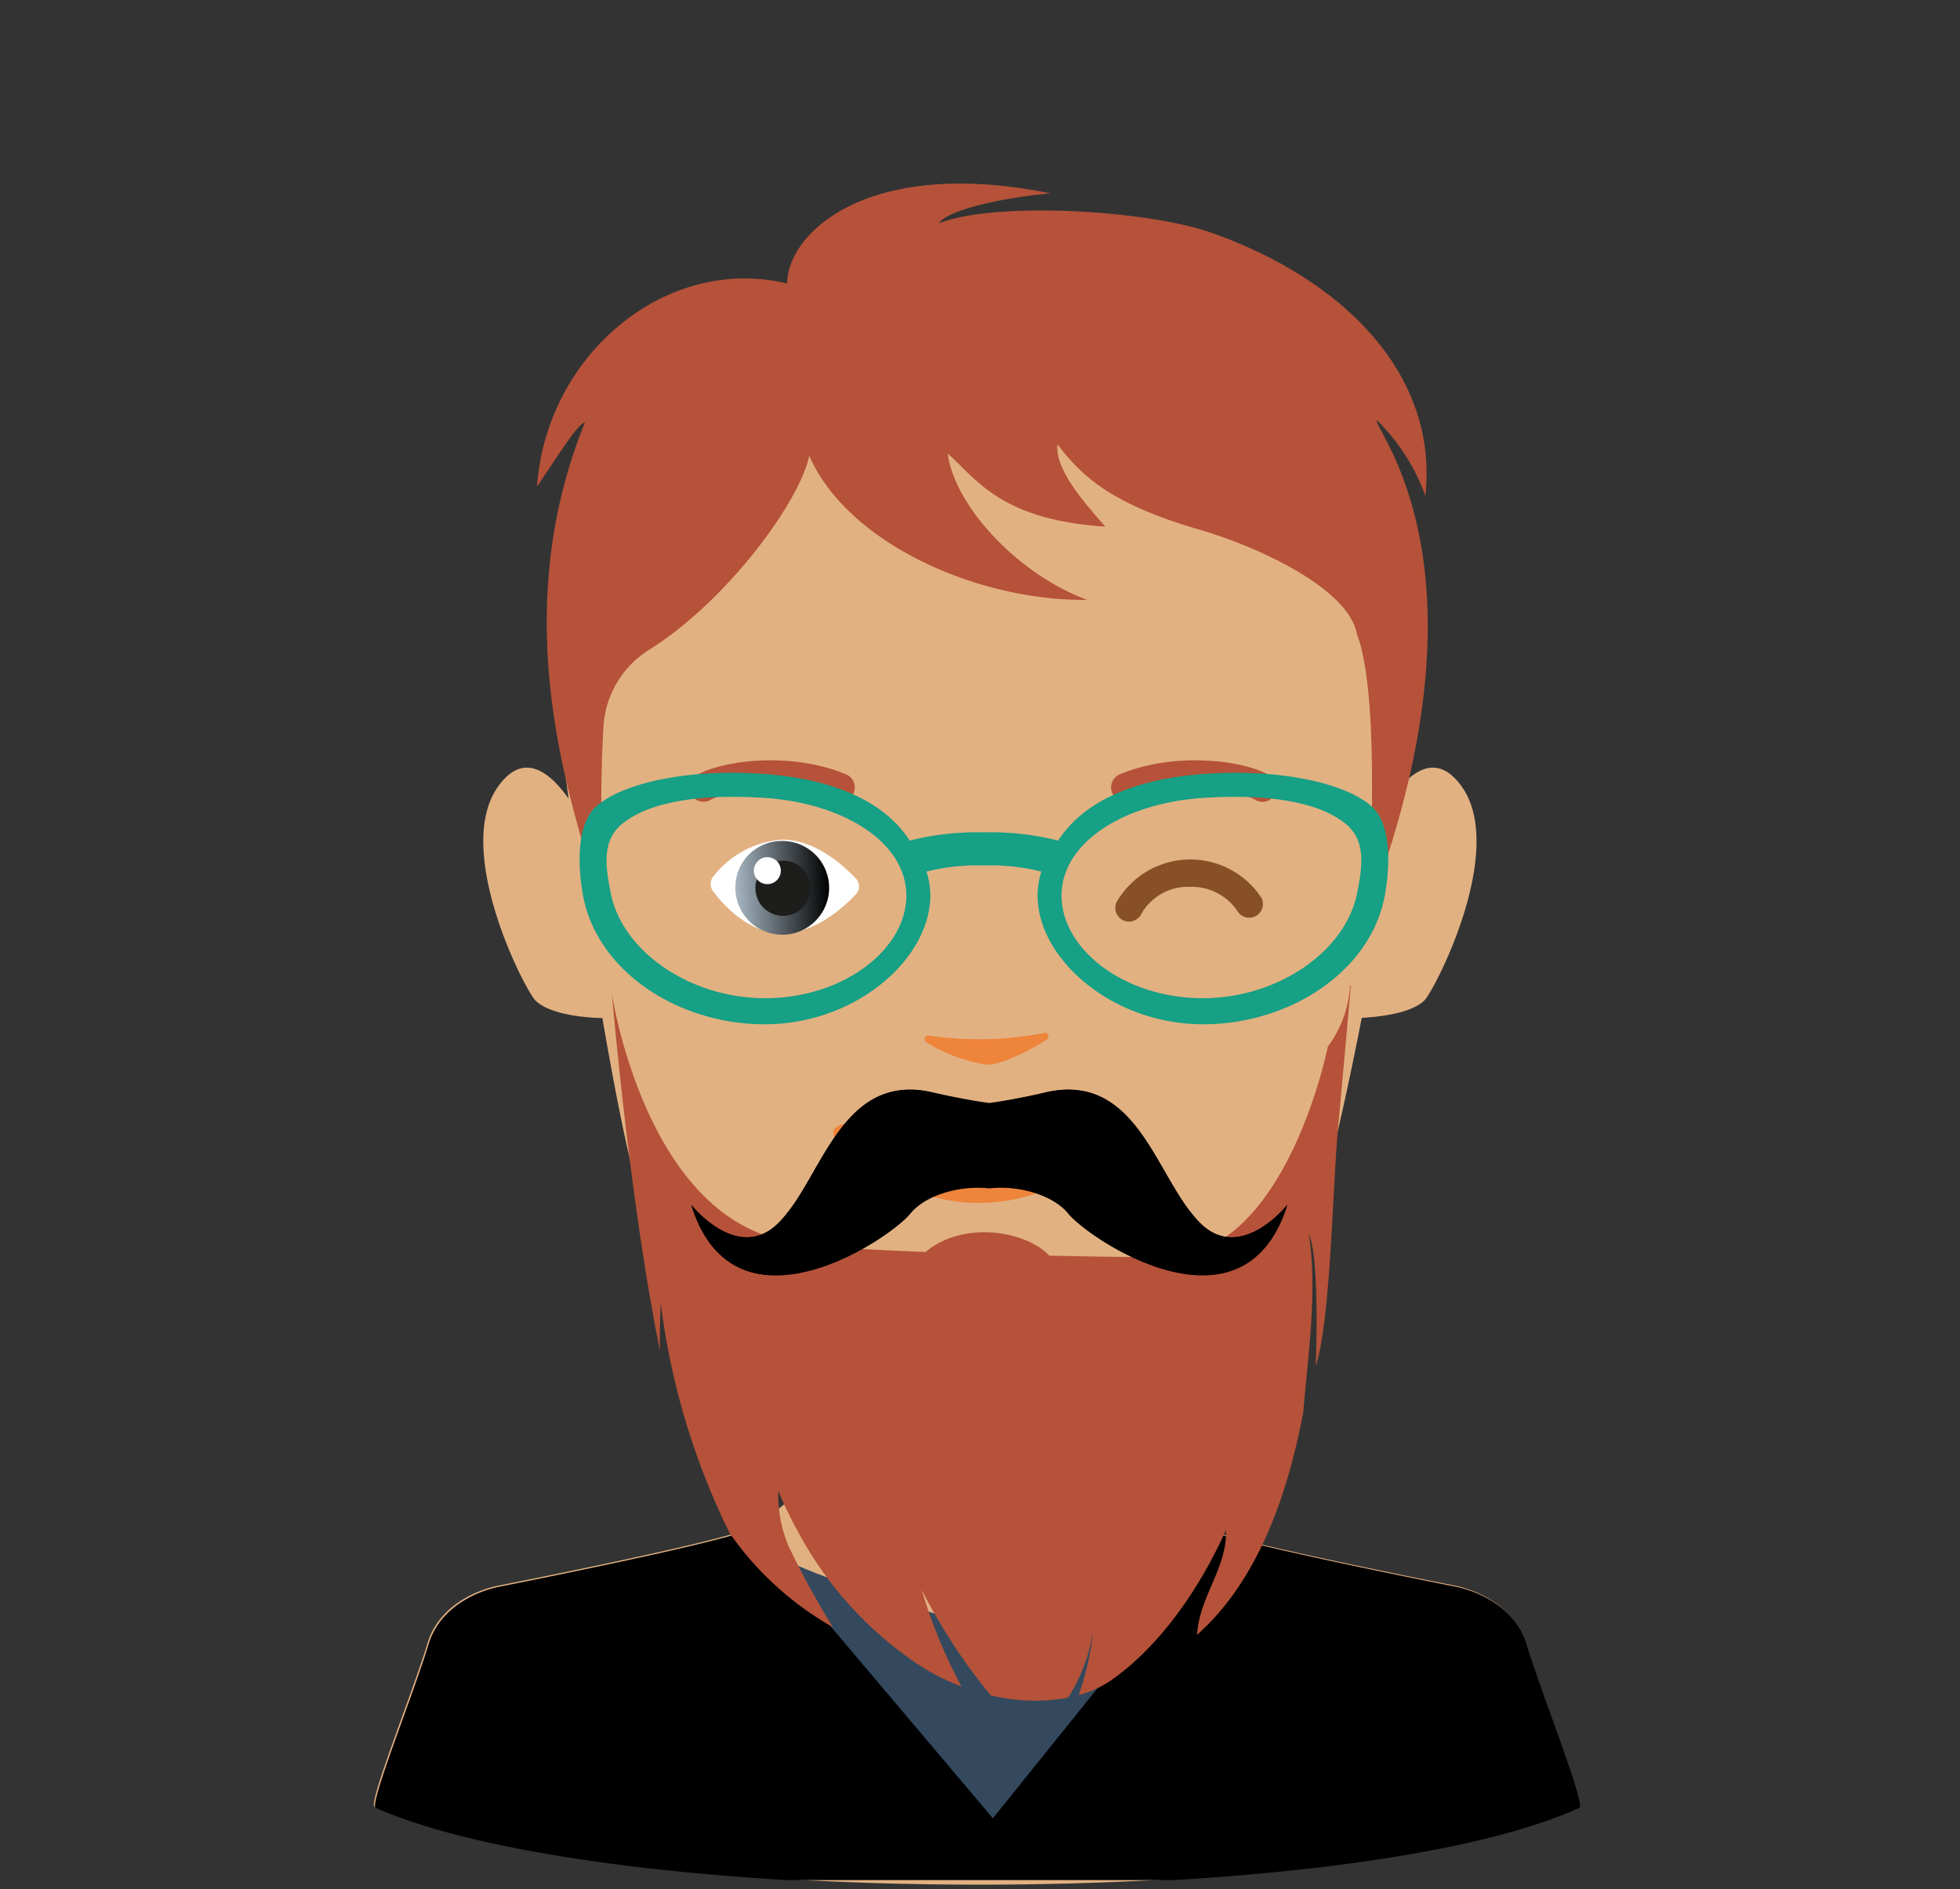 <svg version="1.1" xmlns="http://www.w3.org/2000/svg" xmlns:xlink="http://www.w3.org/1999/xlink" viewBox="0 0 142.841 137.643" data-server-rendered="true"><rect x="0" y="0" width="142.841" height="137.643" fill="#333333" stroke="none"/><title>Avatar</title> <g><path d="M134.622,145.559c-1.051-3.5-5.139-4.2-5.139-4.2s-16.613-3.269-18.316-4.2c-.329-.182-.689-.4-1.054-.645-1.534-1-3.23-2.452-3.734-3.794-.392-1.046-.383-4.563-.322-7.029-1.482-.831-3.068-1.7-3.213-1.7-.252,0-17.6,2.255-19.655,2.595,0,.071,0,.146,0,.218a25.242,25.242,0,0,1-.345,5.92c-.624,1.664-3.087,3.5-4.788,4.439s-18.315,4.2-18.315,4.2-4.089.7-5.14,4.2-4.359,11.689-3.854,11.912c17.172,7.563,71.172,7.563,87.727,0C138.979,157.241,135.673,149.064,134.622,145.559Z" transform="translate(-23.449 -25.821)" fill="#E2B182"></path> <path d="M109.476,136.07a7.211,7.211,0,0,1-3.1-3.358c-.392-1.046-.383-4.563-.322-7.029-1.482-.831-3.068-1.7-3.213-1.7-.252,0-17.6.536-19.653.877,0,.07,0,1.864,0,1.936,1.823,3.876,15.2,10.2,26.284,9.278Z" transform="translate(-23.449 -25.821)" fill="hsl(29.4, 62.3%, 66.3%)"></path> <path d="M129.955,83.1c-1.471-2.038-2.984-1.471-4.22-.191.582-3.611.956-6.221.976-6.8.645-17.562-18.264-27.71-31.783-27.674h-.14c-15.935-.043-31.522,10.119-30.877,27.674.023.636.4,3.725.979,7.909-1.349-1.919-3.267-3.486-5.12-.918-3.358,4.651,1.979,14.932,2.708,15.633C63.8,100,67.349,100,67.349,100V100c1.217,7.094,2.52,13.393,3.477,14.948,2.572,4.18,12.665,13.623,23.962,14.116a.678.678,0,0,0,.07.007c.022,0,.047,0,.07,0v-.012c11.3-.493,21.393-9.936,23.964-14.116.957-1.556,2.409-7.861,3.8-14.958,1.115-.057,3.549-.289,4.552-1.256C127.976,98.029,133.314,87.748,129.955,83.1Z" transform="translate(-23.449 -25.821)" fill="#E2B182"></path></g><g><linearGradient id="_A6B6C2" x1="72.34" y1="94.276" x2="79.169" y2="94.276" gradientTransform="matrix(0.999, -0.039, 0.039, 0.999, 1.102, -0.852)" gradientUnits="userSpaceOnUse"><stop offset="0" stop-color="#A6B6C2"></stop> <stop offset="1" stop-color="hsl(205.7, 18.7%, 60%)"></stop></linearGradient> <g><path fill="#ffffff" d="M85.831,89.846a.825.825,0,0,1,0,1.128c-.907.969-2.976,2.848-5.384,2.848-2.437,0-4.269-2.044-5.03-3.061a.88.88,0,0,1,.036-1.1A7,7,0,0,1,80.447,87C82.855,87,84.923,88.876,85.831,89.846Z" transform="translate(-23.449 -25.821)"></path> <path fill="url(#_A6B6C2)" d="M77.042,90.538A3.416,3.416,0,1,0,80.32,87.1,3.372,3.372,0,0,0,77.042,90.538Z" transform="translate(-23.449 -25.821)"></path> <path fill="#1d1d1b" d="M80.207,88.558A2.009,2.009,0,1,1,78.524,90.8,1.971,1.971,0,0,1,80.207,88.558Z" transform="translate(-23.449 -25.821)"></path> <path fill="#ffffff" d="M79.262,88.284a.983.983,0,1,1-.866,1.1A.993.993,0,0,1,79.262,88.284Z" transform="translate(-23.449 -25.821)"></path> <path fill="#875026" d="M105.736,92.973a1,1,0,0,1-.9-1.444,6.205,6.205,0,0,1,10.546-.287,1,1,0,0,1-1.728,1,4,4,0,0,0-3.467-1.8,3.907,3.907,0,0,0-3.559,1.969A1,1,0,0,1,105.736,92.973Z" transform="translate(-23.449 -25.821)"></path></g></g><g><path d="M105.026,107.844c-.749-.36-1.321.1-2.047.549a14.046,14.046,0,0,1-16.359,0c-.726-.448-1.3-.909-2.047-.549-.675.322-.4.881.139,1.362,6.262,5.605,13.725,5.773,20.175,0C105.423,108.725,105.7,108.166,105.026,107.844Z" transform="translate(-23.449 -25.821)" fill="#ef843b"></path></g><g><g><path d="M66.077,56.6c-.555.17-1.636,1.929-3.494,4.679.689-9.652,9.432-16.918,18.234-14.8,0-3.622,5.8-9.289,19.205-6.566-3.1.261-7.453,1.134-8.155,2.179,4.16-1.63,15.256-.957,19.907.7,9.98,3.551,16.5,10.6,15.552,19.159a14.623,14.623,0,0,0-3.549-5.526c-.182.779,8.238,10.062.336,33.134a.429.429,0,0,1-.418.313.375.375,0,0,1-.387-.345c.332-8.665.063-14.834-.968-17.492-.575-3.268-6.982-6.309-11.477-7.62-6.255-1.824-8.483-3.759-10.348-6.22-.214,1.906,2.161,4.459,3.486,6-7.594-.5-9.355-3.422-11.486-5.334.507,3.871,5.166,8.834,10.161,10.668-7.8.1-17.377-3.985-20.254-10.5C81.77,62.3,76.481,69.588,70.751,73.171a7.106,7.106,0,0,0-3.325,5.612,100.067,100.067,0,0,0,.027,11.571.311.311,0,0,1-.313.291.335.335,0,0,1-.357-.242C65.568,85.344,60.015,71.53,66.077,56.6Z" transform="translate(-23.449 -25.821)" fill="#B55239"></path></g> <path d="M84.709,84.234a1.028,1.028,0,0,1-.4-.081c-3.463-1.446-7.742-.8-9.064-.054a1.035,1.035,0,1,1-1.022-1.8c1.908-1.083,6.883-1.726,10.884-.056a1.036,1.036,0,0,1-.4,1.992Z" transform="translate(-23.449 -25.821)" fill="#B55239"></path> <path d="M105.459,84.234a1.036,1.036,0,0,1-.4-1.992c4-1.67,8.976-1.028,10.886.056a1.035,1.035,0,1,1-1.021,1.8c-1.323-.75-5.605-1.393-9.067.055A1.037,1.037,0,0,1,105.459,84.234Z" transform="translate(-23.449 -25.821)" fill="#B55239"></path></g><g><path d="M123.476,84.641c-1.747-1.646-6.382-2.837-12.248-2.428-4.534.317-8.62,1.707-10.665,4.858a19.725,19.725,0,0,0-5.407-.6,19.721,19.721,0,0,0-5.407.6C87.7,83.92,83.62,82.53,79.082,82.213c-5.864-.409-10.5.782-12.248,2.428-1.294,1.221-1.319,4.029-.907,6.366.972,5.513,6.859,9.449,13.255,9.449,6.653,0,12.065-4.786,12.065-9.376a5.921,5.921,0,0,0-.274-1.75,15.038,15.038,0,0,1,4.183-.448,15.056,15.056,0,0,1,4.184.448,5.889,5.889,0,0,0-.274,1.75c0,4.59,5.411,9.376,12.064,9.376,6.4,0,12.282-3.936,13.253-9.449C124.8,88.67,124.77,85.862,123.476,84.641ZM79.212,98.554c-5.532,0-10.378-3.453-11.23-7.56-.437-2.112-.676-3.964.865-5.188,1.56-1.241,4.662-2.214,10.335-1.844S89.5,87.153,89.5,91.08,84.9,98.554,79.212,98.554Zm43.118-7.56c-.852,4.107-5.7,7.56-11.232,7.56-5.687,0-10.284-3.549-10.284-7.474s4.642-6.748,10.316-7.118,8.776.6,10.335,1.844C123.006,87.03,122.767,88.882,122.33,90.994Z" transform="translate(-23.449 -25.821)" fill="#16a085"></path></g><g id="ae928e33-38f4-4e03-bca3-586351cb6598" data-name="Pink Jacket"><path d="M95.9,144.622s-12.667-3.3-18.322-6.674l9.309,21.61,18-.751,7.978-20.432C106.949,142,95.9,144.622,95.9,144.622Z" transform="translate(-23.449 -25.821)" fill="#34495e"></path> <path d="M138.545,157.552c-6.051,2.76-17.109,4.52-29.539,5.26H80.8c-12.49-.74-23.689-2.5-29.97-5.26-.51-.22,2.8-8.4,3.851-11.91s5.139-4.2,5.139-4.2,15.73-3.1,18.14-4.129a.459.459,0,0,0,.071-.03l17.779,21.026,16.621-20.657c4.229,1.25,17.129,3.79,17.129,3.79s4.09.7,5.141,4.2S139.045,157.322,138.545,157.552Z" transform="translate(-23.449 -25.821)" fill="#000000"></path></g><g color="#1abc9c"></g><g id="e56f8410-5ebf-488b-a46b-8a367b93fdad" data-name="Vrstva 37"><path id="e3d1967f-f88c-459f-ae18-cef4855f7a1b" data-name="vous" d="M121.837,97.633a8.274,8.274,0,0,1-1.619,4.458s-2.9,14.549-11.2,15.28c.062.086-4.09.054-9.091-.057-1.676-1.771-6.171-2.589-8.947-.326l-.072.06c-4.55-.176-8.109-.4-7.882-.636-12.222.269-14.978-18.154-14.978-18.154.043.562.1,1.188.167,1.86.178,1.84.405,4.059.68,6.48.633,5.5,1.516,12.067,2.654,17.665-.029-1.159,0-2.315.057-3.469a52.525,52.525,0,0,0,5.018,16.738,23.036,23.036,0,0,0,7.527,6.858,62.241,62.241,0,0,1-3.279-6.008c-.107-.276-.2-.557-.29-.842-.012-.038-.024-.076-.035-.115-.086-.3-.162-.6-.221-.906l0-.015c-.054-.285-.09-.578-.118-.875-.006-.073-.012-.145-.017-.218a8.85,8.85,0,0,1-.019-.954c.2.5.426.988.662,1.479.1.2.194.407.3.61.111.218.231.434.348.651a26.976,26.976,0,0,0,8.913,9.931,17.118,17.118,0,0,0,3.126,1.584,37.368,37.368,0,0,1-2.9-7.05,41.553,41.553,0,0,0,5.031,7.689,13.462,13.462,0,0,0,5.637.17,12.6,12.6,0,0,0,1.847-5.018,20.371,20.371,0,0,1-1.075,4.831,7.782,7.782,0,0,0,2.317-1.044c3.6-2.492,6.558-6.8,8.421-10.992.093,2.776-1.938,4.826-2.114,7.647,4.164-3.685,6.237-9.377,7.361-14.369h0l.006-.031c.137-.609.263-1.211.373-1.794.333-4.019,1.063-8.941.411-13,.67,1.35.6,7.2.5,9.645,1.128-3.624,1.2-12.987,1.666-17.815.251-2.722.487-5.317.654-7.291.105-1.106.186-2.019.237-2.658Z" transform="translate(-23.449 -25.821)" fill="#B55239"></path> <path id="a27fcf95-fab8-4847-bdf4-321027da69e9" data-name="knir" d="M110.728,114.744a6.491,6.491,0,0,1-.517-.625H110.2c-2.65-3.374-4.27-10.127-10.488-8.713-1.808.412-3.176.651-4.167.785-.992-.134-2.36-.373-4.168-.785-6.218-1.414-7.838,5.339-10.488,8.713h-.009a6.642,6.642,0,0,1-.517.625c-3.01,3.323-6.534-1.128-6.534-1.128,3.134,10.113,14.453,2.514,15.977.623,1-1.23,3.336-2.047,5.639-1.836v.013c.033,0,.066,0,.1-.006s.066,0,.1.006V112.4c2.3-.211,4.643.606,5.639,1.836,1.524,1.891,12.842,9.49,15.977-.623C117.262,113.616,113.737,118.067,110.728,114.744Z" transform="translate(-23.449 -25.821)" fill="hsl(12.1, 52.1%, 49%)"></path> <path id="f4a95265-14ef-4445-8be4-4e3fc3bbb275" data-name="l" d="M90.476,105.546a3.771,3.771,0,0,1,.522-.2c-5.9-1.049-7.513,5.47-10.107,8.772h-.009a6.642,6.642,0,0,1-.517.625c-3.01,3.323-6.534-1.128-6.534-1.128,1.115,3.6,3.266,4.946,5.642,5.116C84.291,116.507,85.551,108.83,90.476,105.546Z" transform="translate(-23.449 -25.821)" fill="hsl(12.1, 52.1%, 50.4%)"></path> <path id="a229f948-a5aa-482f-bd5d-70a70c54baef" data-name="l2" d="M110.728,114.744a6.491,6.491,0,0,1-.517-.625H110.2c-2.65-3.374-4.395-10.057-10.488-8.713a33.431,33.431,0,0,1-3.3.676c7.276.589,9.482,12.155,17.122,10.759a16.335,16.335,0,0,0,2.443-.55,9.236,9.236,0,0,0,1.283-2.674S113.737,118.067,110.728,114.744Z" transform="translate(-23.449 -25.821)" fill="hsl(12.1, 52.1%, 51.3%)"></path></g><g><path fill="#ef843b" d="M99.744,101.563a.271.271,0,0,0,.1-.314.237.237,0,0,0-.268-.161,25.286,25.286,0,0,1-8.474.185.243.243,0,0,0-.26.173.272.272,0,0,0,.1.307,11.793,11.793,0,0,0,4.2,1.612C96.067,103.606,98.49,102.388,99.744,101.563Z" transform="translate(-23.449 -25.821)"></path></g></svg>
